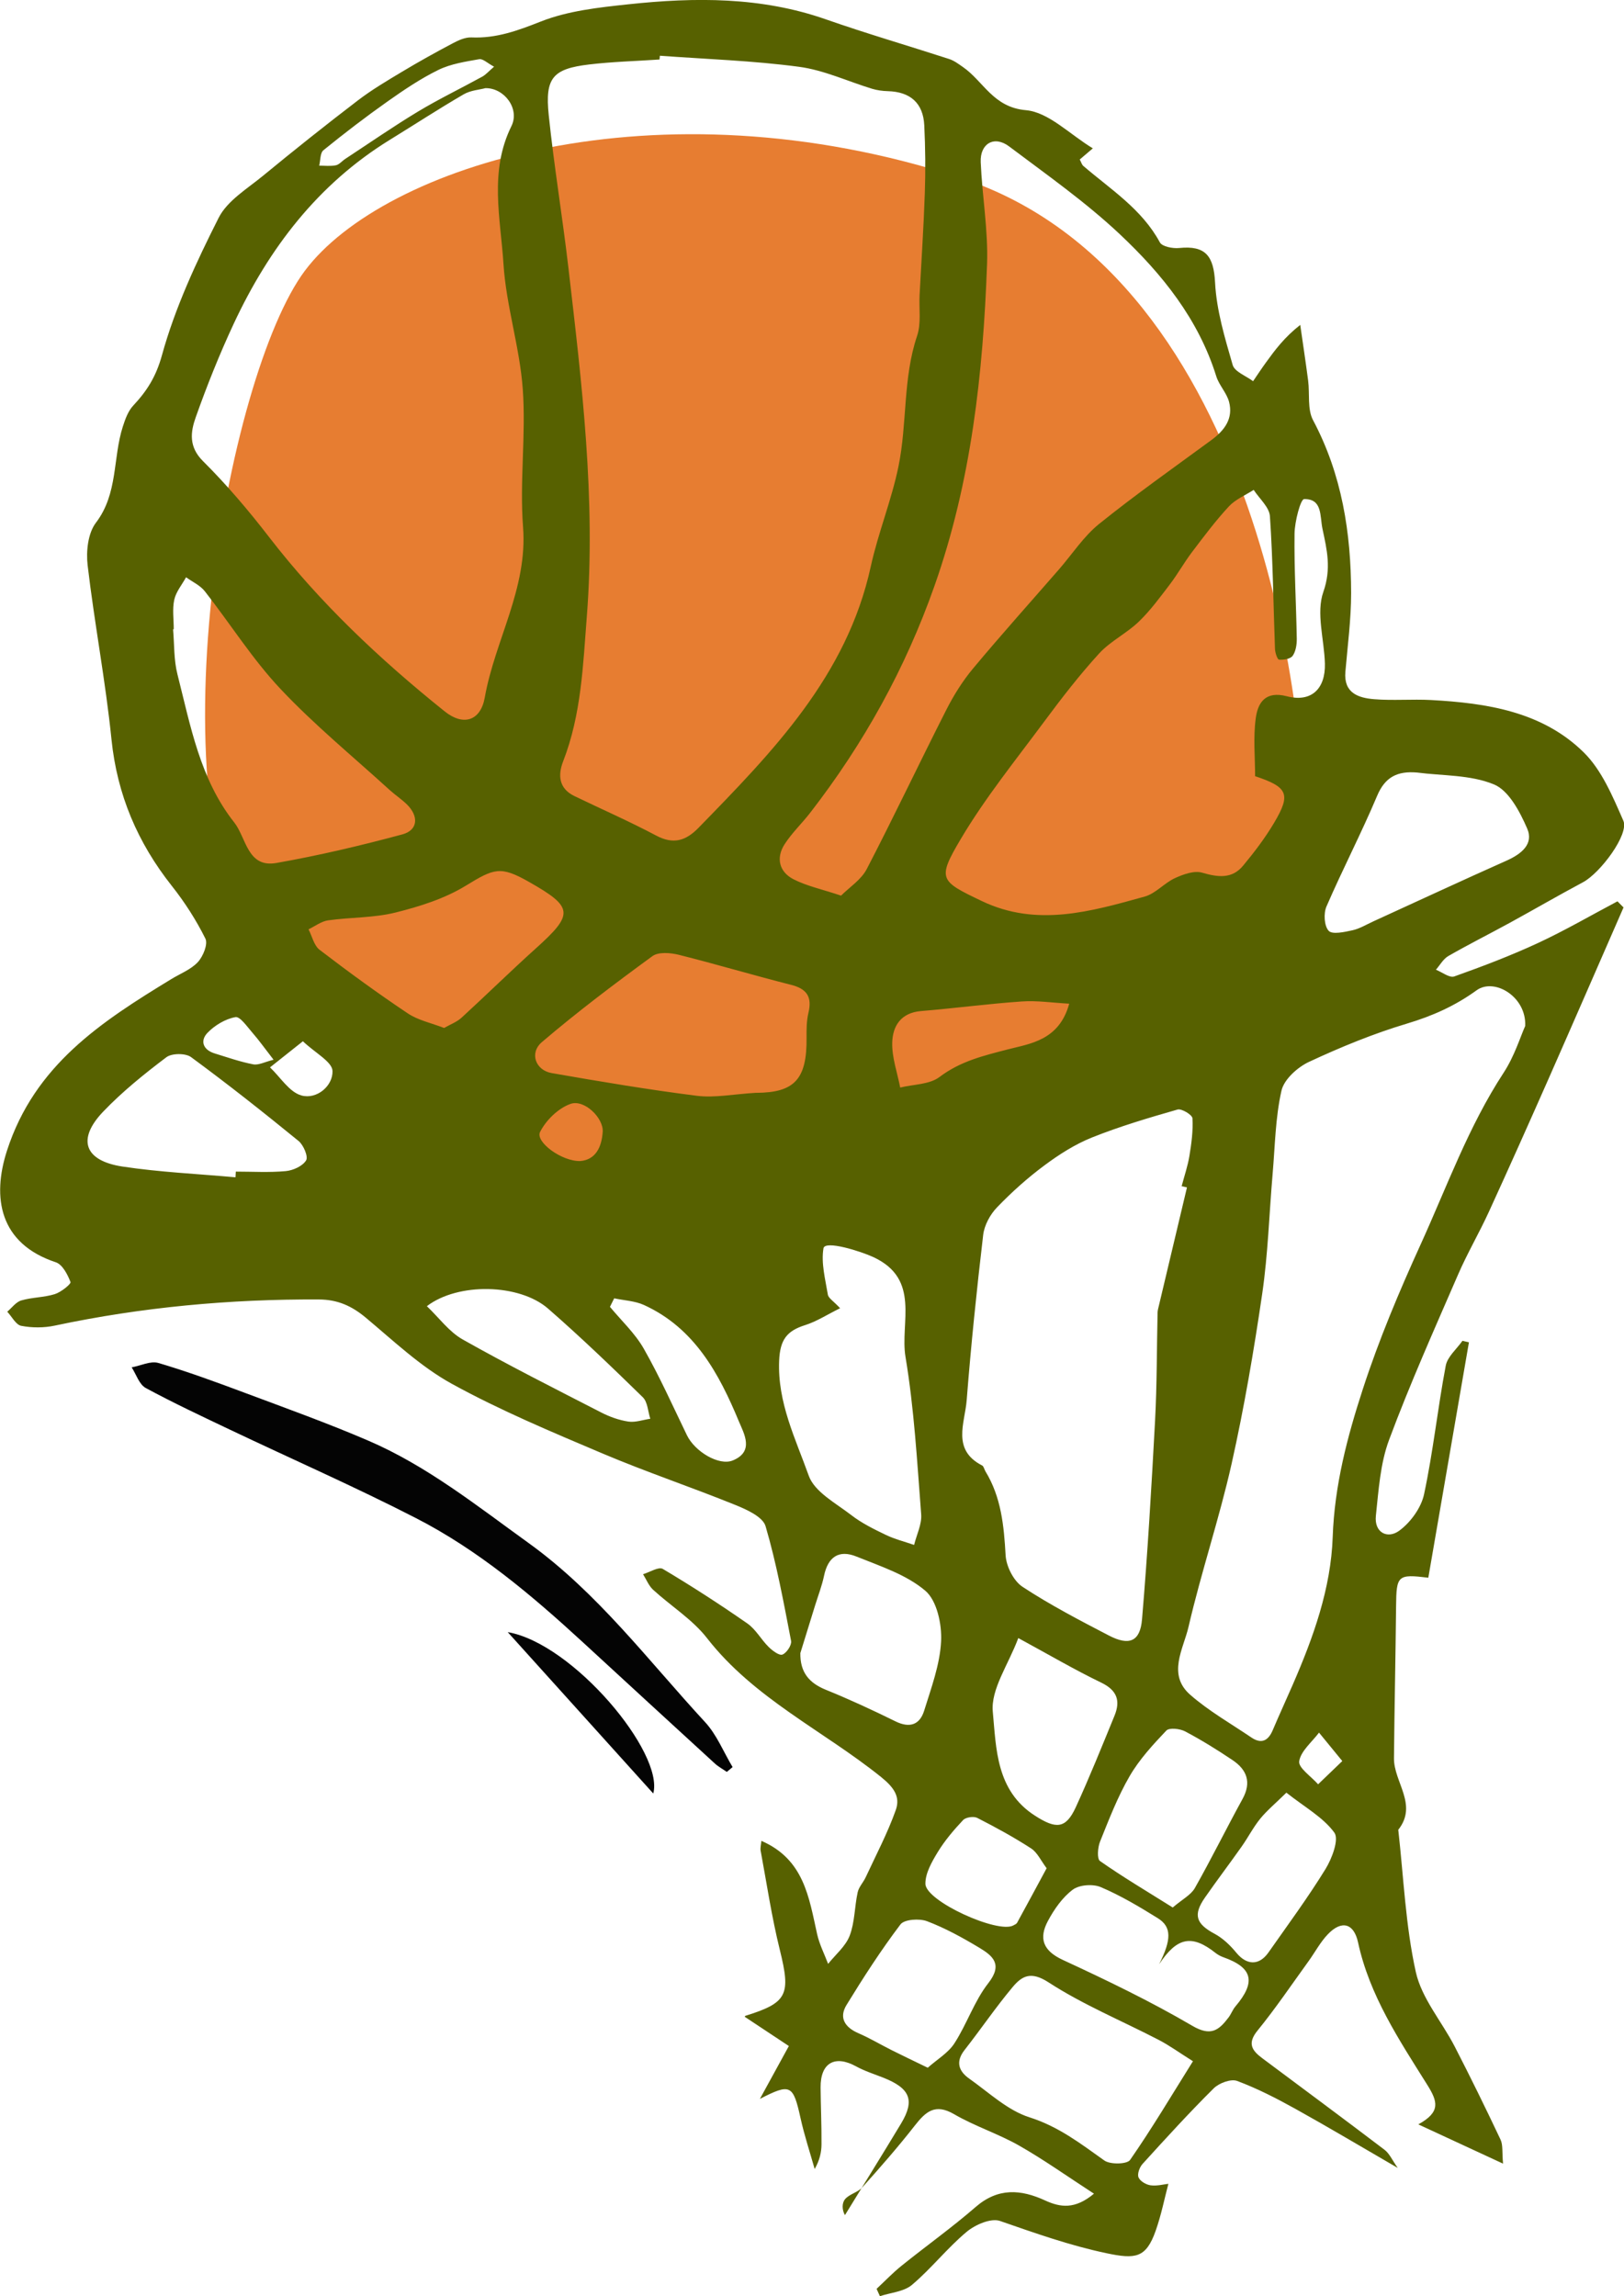 <?xml version="1.0" encoding="UTF-8"?> <svg xmlns="http://www.w3.org/2000/svg" width="498" height="704" viewBox="0 0 498 704" fill="none"><g clip-path="url(#clip0_899_4708)"><path d="M302 344C268.8 362 205.166 366.167 177.5 366C156.833 360.5 108.5 339.2 80.5 298C45.5 246.5 69.5 115 93.5 83C117.5 51 201 24 294.5 54.5C388 85 400.5 227 399.5 249C398.5 271 343.5 321.5 302 344Z" fill="#E77D31"></path><path d="M497.832 278.28C490.184 295.773 482.578 313.28 474.875 330.745C468.849 344.385 462.767 358.01 456.559 371.566C453.581 378.072 449.932 384.284 447.094 390.846C439.823 407.613 432.343 424.338 425.968 441.454C423.256 448.713 422.752 456.894 421.913 464.726C421.354 469.934 425.493 471.958 429.072 469.333C432.553 466.779 435.811 462.297 436.692 458.137C439.474 445.126 440.858 431.835 443.333 418.754C443.85 415.975 446.688 413.644 448.464 411.103C449.121 411.257 449.792 411.41 450.449 411.564C446.297 435.618 442.144 459.659 437.992 483.741C428.61 482.596 428.205 483.015 428.107 492.425C427.953 507.977 427.604 523.529 427.464 539.096C427.394 546.425 434.888 553.322 428.778 561.028C430.428 575.603 431.001 590.401 434.161 604.641C435.965 612.739 442.13 619.817 446.087 627.481C450.939 636.905 455.608 646.426 460.138 656.017C460.921 657.678 460.586 659.884 460.907 663.388C451.694 659.116 443.836 655.473 434.93 651.354C441.907 647.501 440.872 644.332 437.6 639.111C429.016 625.415 419.956 611.803 416.447 595.553C415.174 589.689 411.441 588.642 407.219 593.026C404.87 595.469 403.234 598.61 401.221 601.388C396.076 608.495 391.155 615.796 385.618 622.595C382.388 626.56 383.926 628.724 387.114 631.097C399.613 640.423 412.154 649.707 424.57 659.144C426.094 660.303 426.933 662.327 428.61 664.701C417.691 658.376 407.569 652.331 397.264 646.607C391.476 643.396 385.548 640.339 379.368 638.036C377.467 637.323 373.832 638.678 372.196 640.297C364.66 647.766 357.502 655.626 350.357 663.486C349.448 664.491 348.693 666.543 349.127 667.604C349.602 668.763 351.448 669.852 352.832 670.034C354.803 670.299 356.886 669.726 358.284 669.573C357.124 673.929 356.117 679.08 354.384 683.98C351.42 692.399 348.134 692.706 339.34 690.863C328.071 688.49 317.431 684.706 306.652 680.965C303.883 680.002 299.032 682.11 296.403 684.315C290.461 689.286 285.596 695.54 279.668 700.552C277.193 702.66 273.152 702.925 269.825 704.028C269.489 703.274 269.14 702.534 268.804 701.78C271.349 699.407 273.768 696.866 276.48 694.688C284.002 688.629 291.901 683.003 299.186 676.679C306.036 670.732 313.027 671.248 320.493 674.683C325.149 676.819 329.609 677.489 335.467 672.602C327.26 667.283 320.102 662.174 312.496 657.846C306.106 654.216 298.934 651.927 292.572 648.227C286.728 644.82 283.848 647.473 280.493 651.759C275.403 658.279 269.937 664.519 264.414 670.676C263.044 672.211 260.485 672.714 259.157 674.264C258.136 675.464 258.178 677.558 259.101 679.178C264.847 669.81 270.678 660.47 276.34 651.047C280.618 643.913 279.08 640.255 270.748 636.988C267.965 635.899 265.071 634.978 262.471 633.54C255.983 629.994 251.579 632.507 251.635 640.018C251.677 645.826 251.957 651.633 251.915 657.441C251.901 659.926 251.328 662.411 249.818 665.036C248.35 659.842 246.644 654.691 245.483 649.427C243.218 639.18 242.407 638.706 233.026 643.536C235.808 638.468 238.577 633.401 241.904 627.328C237.332 624.298 232.872 621.338 228.398 618.379C228.356 618.463 228.412 618.113 228.566 618.072C241.541 614.037 242.533 611.58 239.122 597.801C236.647 587.805 235.137 577.571 233.25 567.436C233.096 566.626 233.362 565.747 233.473 564.42C246.574 570.088 248.07 581.802 250.573 593.026C251.272 596.153 252.796 599.113 253.942 602.142C256.207 599.294 259.311 596.753 260.555 593.501C262.135 589.368 262.037 584.622 263.002 580.21C263.351 578.577 264.722 577.18 265.463 575.589C268.636 568.762 272.174 562.047 274.69 554.983C276.13 550.934 274.187 548.072 270.146 544.819C252.432 530.593 231.222 520.779 216.808 502.267C212.334 496.515 205.735 492.439 200.268 487.427C198.926 486.184 198.199 484.272 197.192 482.666C199.247 482.052 201.988 480.293 203.232 481.033C212.082 486.296 220.736 491.894 229.181 497.772C231.768 499.573 233.404 502.7 235.71 504.975C236.871 506.12 238.94 507.684 239.933 507.307C241.219 506.818 242.827 504.389 242.589 503.133C240.31 491.322 238.143 479.441 234.76 467.937C233.921 465.075 228.985 462.842 225.49 461.432C211.984 455.959 198.115 451.31 184.707 445.628C169.104 439.011 153.375 432.435 138.568 424.296C128.949 419.005 120.7 411.131 112.172 404.011C107.851 400.409 103.559 398.455 97.743 398.427C70.479 398.301 43.51 400.772 16.819 406.44C13.506 407.152 9.829 407.152 6.515 406.51C4.865 406.203 3.649 403.69 2.223 402.182C3.649 400.982 4.893 399.195 6.543 398.72C9.87 397.743 13.506 397.826 16.805 396.793C18.721 396.193 21.838 393.68 21.615 393.08C20.734 390.762 19.14 387.691 17.099 387.021C-0.21 381.283 -2.503 367.169 2.139 352.803C10.639 326.515 31.094 313.266 52.527 300.199C55.296 298.509 58.567 297.267 60.678 294.977C62.286 293.232 63.824 289.463 62.985 287.788C60.161 282.106 56.652 276.633 52.695 271.635C42.195 258.358 35.918 243.686 34.184 226.681C32.366 208.839 28.969 191.151 26.872 173.323C26.368 169.051 26.97 163.467 29.416 160.27C36.253 151.307 34.547 140.474 37.665 130.799C38.392 128.537 39.273 126.052 40.839 124.377C45.061 119.867 47.844 115.512 49.661 108.922C53.674 94.361 60.203 80.344 67.054 66.775C69.71 61.525 75.806 57.882 80.658 53.889C90.207 46.029 99.882 38.322 109.711 30.812C113.975 27.545 118.659 24.781 123.287 22.002C128.376 18.945 133.577 16.055 138.834 13.277C140.596 12.341 142.679 11.392 144.566 11.476C152.186 11.811 158.799 9.382 165.86 6.59C174.193 3.309 183.588 2.29 192.634 1.326C213.075 -0.865 233.404 -1.019 253.257 5.934C265.742 10.303 278.465 14.003 291.062 18.093C292.558 18.582 293.915 19.601 295.243 20.523C301.604 24.906 304.512 32.906 314.593 33.785C321.57 34.4 328.001 41.184 335.117 45.484C334.013 46.434 332.615 47.606 331.105 48.905C331.566 49.756 331.734 50.482 332.195 50.873C340.598 58.091 350.147 64.094 355.67 74.313C356.369 75.612 359.613 76.24 361.57 76.044C369.777 75.193 372.182 78.571 372.601 86.627C373.035 95.143 375.607 103.617 377.998 111.896C378.599 113.99 382.095 115.246 384.262 116.88C385.576 114.953 386.848 113.013 388.218 111.128C391.029 107.247 393.895 103.394 398.718 99.624C399.529 105.306 400.396 110.974 401.137 116.67C401.668 120.747 400.858 125.466 402.647 128.83C411.511 145.499 414.294 163.397 414.322 181.867C414.322 189.909 413.245 197.964 412.56 206.005C412.015 212.497 416.531 213.977 421.354 214.382C427.142 214.856 433.001 214.326 438.817 214.633C455.916 215.569 472.875 218.165 485.584 230.618C491.191 236.105 494.546 244.23 497.804 251.643C499.621 255.762 490.771 267.656 485.402 270.518C477.867 274.539 470.47 278.839 462.977 282.943C456.713 286.364 450.323 289.575 444.144 293.121C442.578 294.014 441.585 295.885 440.327 297.323C442.214 298.077 444.507 299.906 445.947 299.389C454.616 296.304 463.256 293.023 471.589 289.156C479.908 285.289 487.877 280.654 496 276.354L497.888 278.266L497.832 278.28ZM202.351 17.088C202.309 17.479 202.281 17.856 202.239 18.247C195.039 18.735 187.811 18.917 180.652 19.769C169.523 21.095 167.076 23.845 168.265 35.251C169.886 50.873 172.473 66.398 174.291 82.006C178.415 117.536 182.749 152.996 179.953 188.973C178.779 204.093 178.261 219.073 172.697 233.41C171.047 237.654 171.327 241.759 176.164 244.09C184.525 248.125 193.039 251.853 201.219 256.194C206.531 259.014 210.334 257.786 214.221 253.793C236.955 230.479 259.688 207.262 267.015 173.728C269.28 163.369 273.39 153.387 275.515 143.014C278.228 129.821 276.829 116.028 281.234 102.961C282.52 99.15 281.779 94.668 281.989 90.48C282.534 80.051 283.247 69.623 283.596 59.18C283.834 52.269 283.764 45.331 283.429 38.42C283.093 31.566 279.108 28.131 272.23 27.95C270.636 27.908 269 27.684 267.49 27.238C259.996 24.962 252.684 21.5 245.022 20.481C230.887 18.596 216.584 18.135 202.337 17.088H202.351ZM148.859 27.028C147.055 27.517 144.301 27.684 142.176 28.927C134.5 33.394 127.048 38.253 119.47 42.916C97.435 56.513 82.475 76.156 71.696 99.205C67.32 108.573 63.461 118.234 60.007 127.979C58.441 132.404 57.798 136.955 62.23 141.367C69.473 148.571 76.156 156.431 82.406 164.528C98.037 184.799 116.492 202.18 136.373 218.123C142.05 222.689 147.363 221.069 148.649 213.893C151.767 196.289 161.847 180.429 160.393 161.582C159.317 147.58 161.316 133.34 160.309 119.323C159.387 106.465 155.22 93.831 154.395 80.973C153.5 66.942 149.949 52.59 156.828 38.672C159.456 33.366 154.661 26.945 148.873 27.028H148.859ZM467.702 314.55C468.108 305.56 458.223 299.71 452.798 303.633C446.185 308.422 439.25 311.507 431.463 313.838C421.186 316.91 411.148 321.042 401.403 325.579C397.88 327.227 393.741 330.954 392.958 334.431C391.085 342.723 390.987 351.435 390.246 359.979C389.197 372.18 388.834 384.48 387.072 396.57C384.513 414.063 381.535 431.542 377.677 448.783C373.902 465.606 368.337 482.038 364.45 498.847C362.898 505.562 357.851 513.408 364.996 519.648C370.7 524.632 377.425 528.457 383.73 532.729C386.806 534.81 388.89 533.749 390.274 530.51C392.259 525.833 394.384 521.226 396.411 516.563C402.731 502.058 408.128 487.05 408.673 471.26C409.218 455.443 413.147 440.532 417.929 425.86C422.836 410.768 429.044 396.039 435.629 381.576C443.71 363.832 450.309 345.376 461.103 328.888C464.417 323.82 466.262 317.775 467.702 314.578V314.55ZM257.899 274.623C260.443 272.068 264.065 269.764 265.784 266.469C274.173 250.317 281.947 233.857 290.196 217.621C292.461 213.153 295.201 208.784 298.403 204.944C307.001 194.641 315.963 184.659 324.771 174.538C328.826 169.875 332.293 164.472 337.033 160.647C348.19 151.67 359.92 143.405 371.469 134.931C375.509 131.957 378.25 128.328 376.88 123.176C376.139 120.426 373.818 118.108 372.965 115.358C367.512 97.865 356.355 84.016 343.436 71.856C332.936 61.972 320.996 53.582 309.434 44.884C304.89 41.464 300.486 43.991 300.737 49.742C301.185 60.171 303.044 70.6 302.681 80.973C301.465 114.493 297.871 147.566 286.56 179.633C277.598 205.07 264.847 228.022 248.447 249.2C245.903 252.481 242.827 255.385 240.59 258.861C237.892 263.063 238.94 267.321 243.288 269.569C247.343 271.663 251.985 272.626 257.913 274.609L257.899 274.623ZM363.989 364.069C363.444 363.944 362.898 363.818 362.353 363.692C363.164 360.607 364.213 357.564 364.73 354.436C365.359 350.625 365.89 346.702 365.667 342.877C365.611 341.83 362.339 339.833 361.095 340.196C352.259 342.723 343.408 345.348 334.88 348.754C329.679 350.834 324.757 353.976 320.241 357.34C315.068 361.179 310.203 365.549 305.729 370.198C303.618 372.39 301.842 375.671 301.492 378.63C299.507 395.495 297.759 412.415 296.431 429.336C295.886 436.302 291.775 444.511 301.171 449.328C301.674 449.593 301.828 450.528 302.178 451.115C307.029 459.044 307.854 467.812 308.371 476.872C308.567 480.251 310.804 484.704 313.544 486.519C321.989 492.076 331.035 496.78 340.025 501.457C346.261 504.71 349.63 503.342 350.203 496.501C351.923 476.216 353.111 455.875 354.202 435.548C354.789 424.533 354.719 413.49 354.971 402.447C354.985 401.763 355.195 401.093 355.348 400.423C358.229 388.305 361.109 376.187 363.989 364.055V364.069ZM384.877 238.031C384.877 232.196 384.276 226.123 385.073 220.231C385.702 215.499 387.995 211.757 394.58 213.474C402.018 215.429 406.478 211.31 406.282 203.478C406.087 196.079 403.528 187.954 405.807 181.476C408.31 174.314 406.911 168.604 405.541 162.155C404.702 158.19 405.569 152.927 399.907 153.024C398.816 153.038 397.027 159.879 396.971 163.593C396.831 174.328 397.474 185.078 397.656 195.828C397.684 197.601 397.362 199.709 396.397 201.077C395.726 202.041 393.629 202.362 392.217 202.25C391.7 202.208 391.015 200.114 390.973 198.927C390.469 185.371 390.344 171.788 389.421 158.273C389.225 155.481 386.177 152.885 384.444 150.204C381.871 151.865 378.851 153.108 376.838 155.272C372.769 159.656 369.162 164.486 365.541 169.261C363.122 172.458 361.151 176.004 358.732 179.187C355.712 183.138 352.748 187.214 349.183 190.635C345.464 194.209 340.514 196.582 337.061 200.351C331.049 206.927 325.568 214.019 320.255 221.181C311.475 233.033 302.122 244.593 294.628 257.227C287.301 269.597 288.196 270.113 301.073 276.27C317.948 284.339 334.544 279.467 351.014 274.902C354.384 273.966 357.04 270.728 360.34 269.22C362.884 268.061 366.212 266.86 368.631 267.572C373.454 268.968 377.774 269.569 381.2 265.422C384.653 261.262 387.967 256.906 390.721 252.257C395.922 243.49 394.943 241.326 384.891 237.99L384.877 238.031ZM53.296 192.924C53.227 192.924 53.143 192.938 53.073 192.952C53.478 197.559 53.282 202.334 54.415 206.759C58.428 222.563 61.35 238.925 71.822 252.16C75.527 256.837 75.834 266.176 84.754 264.599C97.743 262.309 110.648 259.266 123.385 255.831C128.18 254.547 128.474 250.275 124.783 246.645C123.133 245.026 121.162 243.741 119.442 242.178C108.187 231.917 96.331 222.214 85.929 211.143C77.344 202.013 70.577 191.193 62.804 181.281C61.378 179.466 59.001 178.405 57.057 176.995C55.799 179.284 53.968 181.448 53.436 183.892C52.807 186.781 53.282 189.909 53.282 192.924H53.296ZM257.619 401.107C253.593 403.104 250.405 405.184 246.909 406.287C241.317 408.046 239.192 410.74 238.926 417.204C238.395 430.076 243.959 441.119 248 452.455C249.762 457.425 256.291 460.873 261.031 464.531C264.232 467.016 267.993 468.859 271.684 470.632C274.411 471.944 277.417 472.684 280.311 473.689C281.08 470.548 282.716 467.351 282.478 464.294C281.234 448.155 280.325 431.933 277.668 416.003C275.935 405.603 282.436 392.214 267.798 385.429C264.009 383.67 252.949 380.166 252.516 382.749C251.761 387.286 253.075 392.214 253.858 396.933C254.04 398.036 255.578 398.915 257.633 401.121L257.619 401.107ZM231.88 335.073C243.54 335.017 247.497 330.996 247.329 318.11C247.301 315.57 247.329 312.945 247.916 310.502C249.077 305.629 247.413 303.172 242.533 301.944C231.041 299.04 219.674 295.634 208.181 292.758C205.609 292.115 201.904 291.808 200.058 293.163C188.496 301.609 177.045 310.237 166.167 319.52C162.267 322.857 164.224 328.148 169.159 329.014C183.966 331.596 198.814 334.109 213.718 335.98C219.157 336.664 224.847 335.478 231.88 335.059V335.073ZM365.82 631.99C361.514 629.282 358.564 627.132 355.362 625.471C344.066 619.607 332.153 614.693 321.542 607.81C316.103 604.278 313.377 605.842 310.482 609.304C305.309 615.489 300.765 622.19 295.788 628.542C292.936 632.172 293.998 635.062 297.228 637.337C303.24 641.568 308.958 647.054 315.697 649.19C324.604 652.01 331.398 657.273 338.641 662.425C340.444 663.709 345.617 663.598 346.54 662.257C353.209 652.666 359.179 642.601 365.82 631.99ZM434.622 236.873C428.54 236.328 424.738 238.213 422.305 243.993C417.467 255.454 411.707 266.525 406.758 277.945C405.835 280.067 406.059 283.92 407.443 285.4C408.561 286.601 412.294 285.763 414.727 285.233C416.95 284.744 419.005 283.474 421.116 282.51C434.734 276.298 448.296 269.974 461.97 263.887C466.472 261.876 470.401 258.833 468.303 254.016C466.066 248.865 462.669 242.373 458.111 240.502C450.883 237.515 442.27 237.878 434.608 236.873H434.622ZM136.192 315.179C138.177 314.048 140.12 313.336 141.532 312.037C149.152 305.057 156.534 297.797 164.21 290.887C176.052 280.249 175.912 278.169 162.183 270.379C153.389 265.381 151.473 266.288 142.763 271.607C136.303 275.544 128.656 277.959 121.232 279.802C114.576 281.449 107.474 281.226 100.609 282.189C98.526 282.483 96.597 283.99 94.611 284.94C95.716 287.076 96.275 289.91 98.009 291.222C106.831 297.979 115.821 304.541 125.048 310.711C128.208 312.833 132.249 313.657 136.178 315.179H136.192ZM245.427 506.86C245.344 512.71 248.042 515.99 253.271 518.112C260.499 521.044 267.602 524.339 274.606 527.787C278.969 529.937 282.044 528.82 283.387 524.534C285.554 517.54 288.224 510.42 288.588 503.244C288.853 498.023 287.315 490.777 283.75 487.734C277.948 482.792 269.979 480.223 262.666 477.263C257.172 475.029 253.886 477.445 252.698 483.127C252.041 486.254 250.866 489.27 249.915 492.341C248.419 497.185 246.923 502.016 245.427 506.86ZM359.613 584.859C362.577 582.332 365.205 581.006 366.408 578.884C371.497 569.893 376.055 560.623 381.032 551.562C383.828 546.467 382.36 542.628 377.984 539.682C373.272 536.513 368.435 533.511 363.416 530.859C361.822 530.021 358.55 529.658 357.655 530.607C353.531 534.949 349.364 539.472 346.386 544.61C342.723 550.92 340.067 557.845 337.327 564.658C336.613 566.431 336.348 569.935 337.313 570.605C344.261 575.477 351.587 579.819 359.627 584.859H359.613ZM72.213 360.956C72.241 360.384 72.283 359.797 72.311 359.225C77.428 359.225 82.559 359.546 87.635 359.071C89.885 358.862 92.808 357.536 93.87 355.777C94.569 354.618 93.073 351.072 91.549 349.829C80.756 341.02 69.808 332.364 58.581 324.114C56.89 322.871 52.667 322.899 51.004 324.169C44.222 329.293 37.526 334.696 31.667 340.811C23.544 349.285 25.809 355.888 37.553 357.675C49.004 359.406 60.651 359.923 72.213 360.97V360.956ZM355.446 602.254C359.221 594.771 359.375 590.82 355.027 588.126C349.392 584.622 343.632 581.187 337.55 578.604C335.145 577.585 330.979 577.879 328.966 579.386C325.792 581.76 323.261 585.403 321.346 588.977C318.508 594.282 319.78 598.094 325.918 600.928C339.396 607.168 352.832 613.632 365.625 621.129C371.315 624.466 373.762 622.497 376.726 618.588C377.537 617.527 377.984 616.201 378.837 615.196C385.226 607.671 384.15 603.287 375.104 600.09C374.279 599.797 373.468 599.35 372.783 598.82C365.471 593.012 360.927 593.961 355.446 602.254ZM312.258 502.253C309.224 510.406 303.785 517.917 304.443 524.856C305.505 536.136 305.421 549.036 317.389 556.714C323.751 560.791 326.785 560.86 329.875 554.145C334.111 544.903 337.914 535.452 341.773 526.028C343.618 521.505 342.597 518.28 337.718 515.921C329.525 511.97 321.667 507.349 312.272 502.253H312.258ZM284.491 633.987C287.385 631.418 290.783 629.436 292.67 626.504C296.501 620.585 298.766 613.548 303.058 608.062C307.616 602.254 304.415 599.657 300.248 597.158C295.131 594.087 289.832 591.169 284.281 589.061C281.933 588.168 277.319 588.475 276.13 590.038C270.16 597.926 264.764 606.289 259.59 614.735C257.186 618.658 259.073 621.604 263.24 623.405C266.721 624.912 269.993 626.867 273.376 628.57C276.592 630.19 279.849 631.725 284.463 633.973L284.491 633.987ZM394.482 549.636C391.029 553.028 388.498 555.122 386.457 557.621C384.304 560.274 382.724 563.387 380.738 566.193C377.047 571.429 373.175 576.524 369.511 581.788C365.778 587.135 366.757 589.871 372.475 592.928C375.006 594.282 377.271 596.474 379.117 598.722C382.276 602.561 386.079 602.757 388.959 598.666C394.902 590.192 401.067 581.843 406.478 573.048C408.463 569.809 410.672 563.946 409.176 561.893C405.737 557.189 400.089 554.089 394.454 549.636H394.482ZM130.893 400.479C134.598 403.997 137.688 408.325 141.896 410.698C155.821 418.558 170.124 425.762 184.357 433.077C186.944 434.404 189.824 435.437 192.69 435.87C194.843 436.191 197.178 435.325 199.415 435.004C198.688 432.77 198.604 429.852 197.108 428.4C187.629 419.145 178.052 409.93 168.069 401.233C159.261 393.554 140.4 393.177 130.893 400.493V400.479ZM320.968 572.839C319.165 570.451 318.088 567.966 316.187 566.738C310.888 563.304 305.309 560.26 299.675 557.384C298.584 556.826 296.166 557.175 295.341 558.04C292.488 561.07 289.734 564.309 287.567 567.855C285.763 570.828 283.722 574.36 283.778 577.613C283.876 582.946 306.134 593.012 310.776 590.332C311.181 590.108 311.699 589.899 311.895 589.536C314.859 584.133 317.767 578.716 320.954 572.811L320.968 572.839ZM327.861 307.738C322.688 307.458 318.004 306.732 313.391 307.053C303.058 307.765 292.768 309.148 282.436 309.999C276.228 310.516 273.712 314.62 273.6 319.744C273.502 324.295 275.166 328.888 276.046 333.453C280.115 332.448 285.022 332.546 288.084 330.228C294.544 325.342 301.576 323.695 309.196 321.712C315.781 320.009 324.799 319.032 327.875 307.738H327.861ZM188.342 398.078C187.908 398.943 187.475 399.823 187.042 400.688C190.551 404.932 194.731 408.8 197.416 413.518C202.295 422.09 206.336 431.151 210.642 440.044C213.089 445.098 220.485 449.509 224.693 447.792C231.404 445.056 228.119 439.513 226.609 435.883C220.499 421.155 213.005 407.208 197.458 400.116C194.689 398.86 191.39 398.734 188.342 398.078ZM151.515 20.453C149.516 19.392 148.09 17.954 146.957 18.149C142.707 18.903 138.247 19.573 134.444 21.43C128.963 24.11 123.832 27.587 118.827 31.119C112.102 35.865 105.572 40.877 99.183 46.057C98.148 46.894 98.288 49.17 97.883 50.789C99.588 50.789 101.35 51.013 103 50.678C104.035 50.468 104.873 49.379 105.852 48.737C113.276 43.865 120.574 38.797 128.166 34.218C134.584 30.351 141.351 27.098 147.922 23.482C148.998 22.882 149.851 21.863 151.515 20.439V20.453ZM177.968 355.986C182.609 355.595 184.511 351.77 184.818 347.023C185.098 342.765 179.156 336.971 174.948 338.465C171.201 339.791 167.44 343.449 165.622 347.051C164.07 350.108 172.291 356.167 177.968 355.986ZM92.891 319.255C88.781 322.522 85.789 324.895 82.797 327.269C85.985 330.27 88.725 334.863 92.444 335.882C97.142 337.167 102.091 332.979 101.965 328.386C101.895 325.565 96.694 322.885 92.877 319.255H92.891ZM83.888 324.923C81.133 321.377 79.441 318.976 77.512 316.77C75.862 314.899 73.639 311.605 72.199 311.856C69.109 312.414 65.838 314.369 63.615 316.686C61.308 319.102 62.23 321.88 65.81 322.983C69.724 324.183 73.625 325.565 77.638 326.333C79.302 326.654 81.231 325.579 83.888 324.923ZM411.623 539.961C408.463 536.108 406.478 533.679 404.479 531.236C402.298 534.139 398.9 536.862 398.397 540.017C398.089 542.027 402.116 544.708 404.199 547.081C406.296 545.071 408.393 543.046 411.623 539.947V539.961Z" fill="#576100"></path><path d="M222.862 543.27C221.632 542.418 220.275 541.692 219.185 540.687C205.651 528.304 192.159 515.878 178.667 503.467C162.966 489.032 146.65 475.267 127.607 465.494C108.928 455.903 89.676 447.457 70.703 438.438C61.965 434.278 53.185 430.173 44.684 425.566C42.685 424.477 41.776 421.406 40.378 419.242C43.132 418.739 46.18 417.19 48.571 417.902C57.547 420.554 66.369 423.793 75.135 427.074C87.788 431.807 100.539 436.386 112.941 441.719C130.963 449.481 146.216 461.669 162.015 473.047C183.267 488.334 198.744 509.107 216.207 528.01C219.8 531.891 221.869 537.169 224.651 541.804C224.064 542.292 223.463 542.781 222.876 543.283L222.862 543.27Z" fill="#040404"></path><path d="M155.695 500.424C175.731 503.9 203.721 537.448 200.324 549.901C185.713 533.706 171.159 517.568 155.695 500.424Z" fill="#040404"></path></g><defs><clipPath id="clip0_899_4708"><rect width="498" height="704" fill="white"></rect></clipPath></defs></svg> 